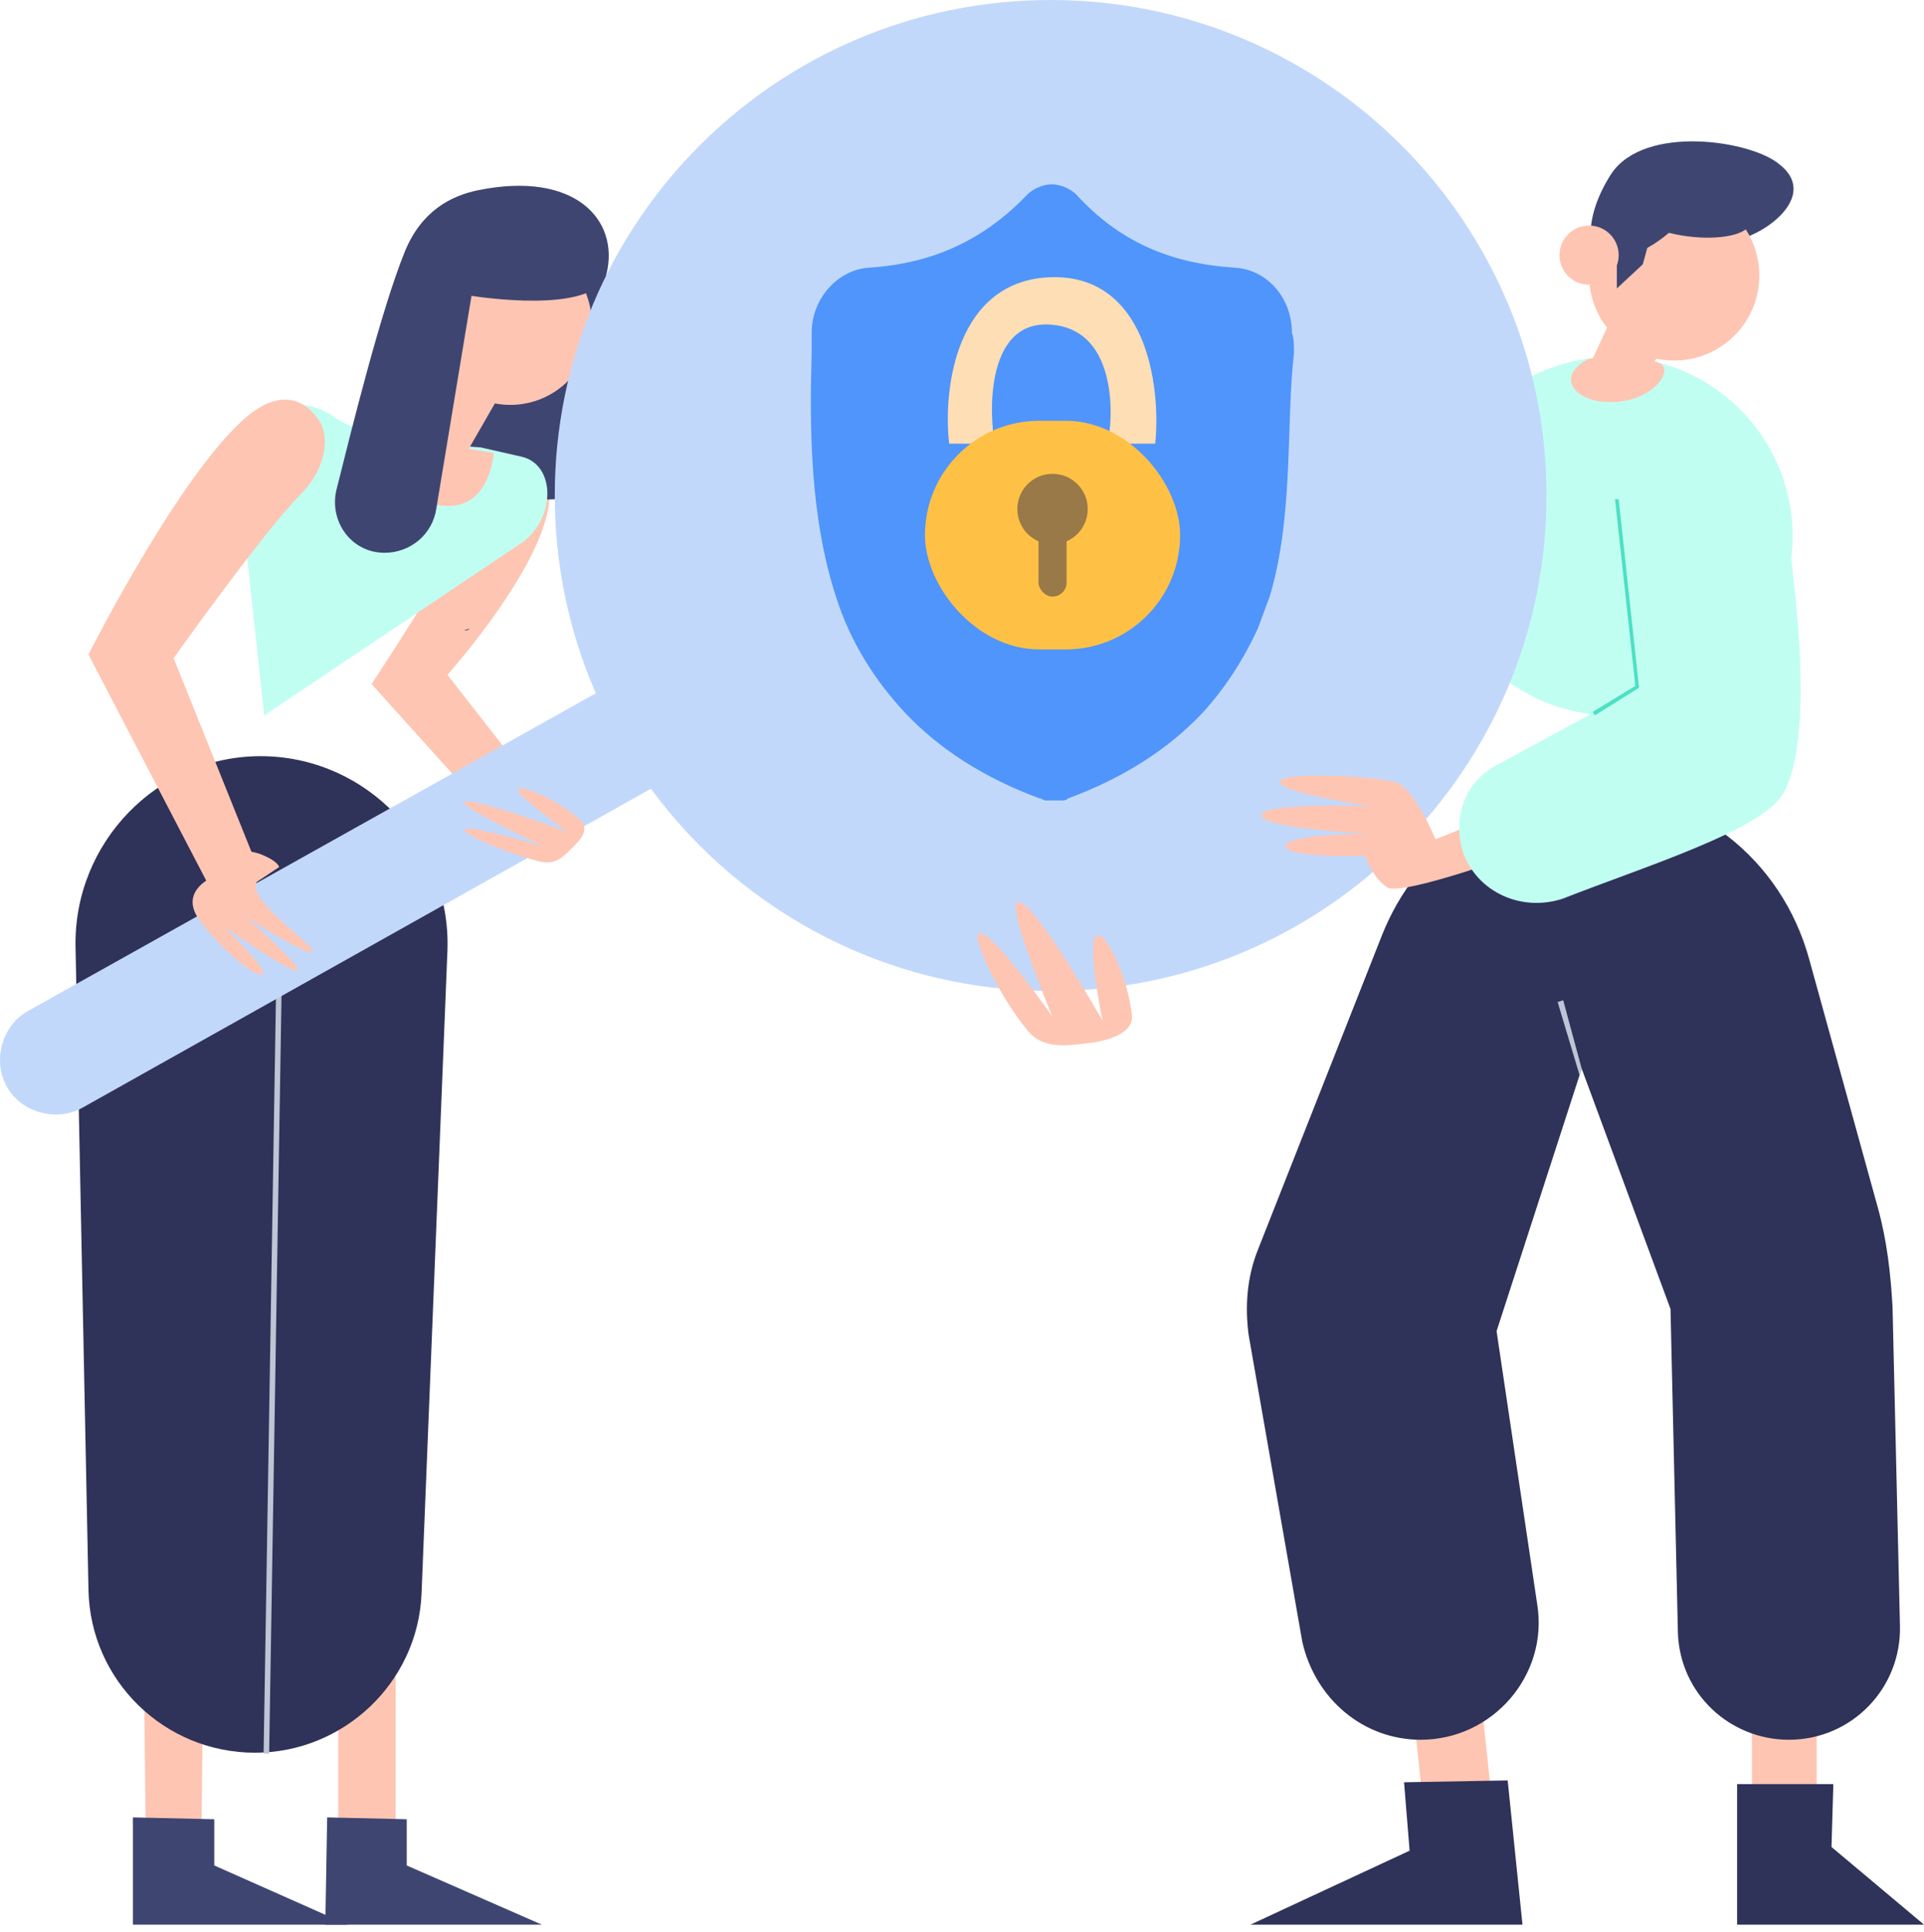 <svg xmlns="http://www.w3.org/2000/svg" width="261" height="262" viewBox="0 0 261 262" fill="none"><path d="M193.48 248.758L190.719 222.679L200.006 221.926L202.767 247.755L193.48 248.758Z" fill="#FEC5B2"></path><path d="M246.441 251.015V225.939L237.656 226.189V251.015H246.441Z" fill="#FEC5B2"></path><path d="M27.314 249.511L27.565 227.443L19.533 227.694L19.784 249.511H27.314Z" fill="#FEC5B2"></path><path d="M53.669 249.511V227.443L45.888 227.694V249.511H53.669Z" fill="#FEC5B2"></path><path d="M35.346 102.563C21.29 102.563 9.995 114.349 10.246 128.391L12.003 215.657C12.254 227.945 22.294 237.725 34.593 237.725C46.642 237.725 56.682 228.196 57.184 216.159L60.698 128.893C61.2 114.599 49.654 102.563 35.346 102.563Z" fill="#2F3259"></path><path d="M190.467 241.737L204.524 241.486L206.532 261.046H169.634L191.22 251.015L190.467 241.737Z" fill="#2F3259"></path><path d="M248.701 241.988H235.648V261.046H261L248.45 250.514L248.701 241.988Z" fill="#2F3259"></path><path d="M192.727 235.969C202.516 235.969 210.046 227.192 208.54 217.663L203.018 180.55L214.564 144.942L226.613 177.541L227.617 221.425C227.868 229.7 234.645 235.969 242.677 235.969C251.211 235.969 257.988 228.948 257.737 220.422L256.733 177.29C256.482 172.777 255.98 168.263 254.725 163.749L245.438 130.147C241.673 116.355 229.625 107.076 215.819 107.076C203.269 107.076 192.225 114.85 187.456 126.887L170.638 169.517C169.132 173.278 168.881 177.29 169.383 181.052L176.663 222.679C178.42 230.452 184.946 235.969 192.727 235.969Z" fill="#2F3259"></path><path d="M76.762 112.092L60.697 91.529C60.697 91.529 75.507 74.978 74.503 66.202C74.001 62.691 70.236 65.199 67.475 67.456C65.467 69.211 64.463 68.459 62.956 71.969C60.697 77.235 50.406 92.783 50.406 92.783L70.738 115.352" fill="#FEC5B2"></path><path d="M218.831 97.046C232.278 97.046 243.178 86.156 243.178 72.722C243.178 59.288 232.278 48.398 218.831 48.398C205.384 48.398 194.483 59.288 194.483 72.722C194.483 86.156 205.384 97.046 218.831 97.046Z" fill="#C1FEF2"></path><path d="M224.855 49.15C227.617 49.902 223.851 55.419 216.823 54.416C212.807 53.664 211.552 50.654 215.568 48.648C215.568 48.648 218.078 48.398 221.341 48.648C224.604 48.899 224.855 49.15 224.855 49.15Z" fill="#FEC5B2"></path><path d="M218.58 23.572C214.062 30.593 215.317 36.612 219.835 39.621C224.353 42.63 228.369 35.107 236.401 32.349C240.919 30.844 246.191 26.079 241.421 22.318C237.656 19.058 223.098 16.801 218.58 23.572Z" fill="#3E4571"></path><path d="M227.115 48.899C233.491 48.899 238.661 43.735 238.661 37.364C238.661 30.993 233.491 25.829 227.115 25.829C220.738 25.829 215.568 30.993 215.568 37.364C215.568 43.735 220.738 48.899 227.115 48.899Z" fill="#FEC5B2"></path><path d="M215.819 49.15L223.35 50.905L228.37 42.379L220.839 38.367L215.819 49.15Z" fill="#FEC5B2"></path><path d="M224.102 30.593C224.353 30.593 222.847 35.859 222.847 35.859L219.333 39.119V32.098L224.102 30.593Z" fill="#3E4571"></path><path d="M225.56 32.253C229.195 29.478 231.05 25.801 229.703 24.04C228.356 22.279 224.317 23.102 220.682 25.877C217.047 28.652 215.192 32.329 216.539 34.09C217.886 35.85 221.925 35.028 225.56 32.253Z" fill="#3E4571"></path><path d="M237.469 30.143C237.686 28.496 234.186 26.676 229.651 26.079C225.115 25.483 221.262 26.334 221.045 27.982C220.828 29.63 224.328 31.449 228.864 32.046C233.399 32.643 237.252 31.791 237.469 30.143Z" fill="#3E4571"></path><path d="M215.567 38.618C217.785 38.618 219.583 36.821 219.583 34.605C219.583 32.39 217.785 30.593 215.567 30.593C213.349 30.593 211.551 32.39 211.551 34.605C211.551 36.821 213.349 38.618 215.567 38.618Z" fill="#FEC5B2"></path><path d="M81.531 67.456L82.284 37.364L64.463 37.113L62.706 68.208L81.531 67.456Z" fill="#3E4571"></path><path d="M52.164 59.682C52.164 59.682 46.642 57.676 45.136 56.422C40.115 52.911 31.581 55.419 32.083 62.44L35.848 97.046L70.989 73.474C75.507 69.963 75.256 62.942 70.738 61.939L65.216 60.685" fill="#C1FEF2"></path><path d="M69.232 54.917C75.331 54.917 80.276 49.977 80.276 43.884C80.276 37.79 75.331 32.85 69.232 32.85C63.132 32.85 58.188 37.79 58.188 43.884C58.188 49.977 63.132 54.917 69.232 54.917Z" fill="#FEC5B2"></path><path d="M61.748 47.972L53.747 61.888L60.711 65.885L68.713 51.969L61.748 47.972Z" fill="#FEC5B2"></path><path d="M66.973 61.437C66.973 61.437 66.471 69.963 59.192 68.459C52.164 67.205 51.913 58.93 51.913 58.93" fill="#FEC5B2"></path><path d="M62.956 85.511C63.208 85.511 63.459 85.511 63.71 85.26L62.956 85.511Z" fill="#232341"></path><path d="M52.163 74.978C55.678 74.978 58.69 72.471 59.192 68.96L63.961 40.122C63.961 40.122 80.778 42.881 82.284 37.113C84.041 29.841 78.017 23.07 64.714 25.829C61.2 26.581 57.184 28.587 54.925 34.104C51.661 42.128 47.645 58.428 45.637 66.453C44.633 70.716 47.645 74.978 52.163 74.978Z" fill="#3E4571"></path><path d="M29.071 246.752L18.027 246.501V261.046H47.144L29.071 253.021V246.752Z" fill="#3E4571"></path><path d="M55.176 246.752L44.382 246.501L44.131 261.046H73.499L55.176 253.021V246.752Z" fill="#3E4571"></path><path d="M37.551 128.021L35.759 237.845L36.512 237.857L38.304 128.033L37.551 128.021Z" fill="#BCC6D4"></path><path d="M214.313 145.945L211.301 135.914L212.054 135.663L214.564 144.942L214.313 145.945Z" fill="#BCC6D4"></path><path d="M28.067 119.615L12.002 88.77C12.002 88.77 25.557 61.939 34.593 55.67C37.856 53.413 41.119 53.663 43.378 57.174C44.884 59.682 43.88 63.945 40.868 66.954C35.848 71.969 23.549 89.272 23.549 89.272L34.342 116.104" fill="#FEC5B2"></path><path d="M11.25 150.208L98.85 101.058C102.365 99.052 104.875 96.544 102.867 93.034L101.863 90.777C99.855 87.266 95.085 86.012 91.571 88.018L3.719 137.168C0.205 139.174 -1.05 143.939 0.958 147.449C2.966 150.96 7.735 152.214 11.25 150.208Z" fill="#C2D8FB"></path><path d="M37.856 117.608C37.856 117.608 37.856 116.856 35.346 115.853C31.832 114.599 28.569 116.355 28.569 116.355V119.113C28.569 119.113 24.05 121.119 27.314 125.131C30.326 129.144 34.844 132.654 35.597 132.153C36.601 131.651 30.326 125.633 30.326 125.633C30.326 125.633 39.613 132.153 40.366 131.651C41.119 131.15 33.338 124.379 33.338 124.379C33.338 124.379 41.119 129.394 42.374 129.144C43.629 128.893 33.338 122.122 34.844 119.614" fill="#FEC5B2"></path><path d="M78.017 114.599C76.511 116.104 75.507 117.358 73.248 116.856C68.228 115.602 62.957 113.095 62.957 112.593C63.208 111.59 73.75 114.85 73.75 114.85C73.75 114.85 62.706 109.584 62.957 108.832C63.459 107.829 77.013 112.844 77.013 112.844C77.013 112.844 69.985 107.829 70.236 107.076C70.487 106.324 75.256 108.33 78.268 110.838C79.774 111.841 79.523 113.095 78.017 114.599Z" fill="#FEC5B2"></path><path d="M142.525 134.41C179.677 134.41 209.795 104.321 209.795 67.205C209.795 30.089 179.677 0 142.525 0C105.373 0 75.256 30.089 75.256 67.205C75.256 104.321 105.373 134.41 142.525 134.41Z" fill="#C2D8FB"></path><path d="M148.048 141.431C144.283 141.932 141.522 142.183 139.514 139.926C134.995 134.409 131.983 127.137 132.736 126.636C134.242 125.633 142.777 137.92 142.777 137.92C142.777 137.92 136.501 122.874 138.008 122.373C140.016 121.621 149.554 138.422 149.554 138.422C149.554 138.422 147.295 127.388 148.801 126.887C150.056 126.385 153.068 132.654 153.57 137.92C153.57 139.676 151.562 140.929 148.048 141.431Z" fill="#FEC5B2"></path><path d="M204.022 110.086L194.735 113.847C194.735 113.847 191.723 106.575 189.213 106.074C186.953 105.321 173.65 104.569 173.65 106.074C173.65 107.578 185.949 109.333 185.949 109.333C185.949 109.333 171.14 108.832 171.14 110.587C171.14 112.343 185.698 113.095 185.698 113.095C185.698 113.095 174.152 113.095 174.403 114.85C174.654 116.355 185.196 116.104 185.196 116.104C185.196 116.104 186.2 119.113 188.209 120.367C190.217 121.621 207.285 115.352 207.285 115.352" fill="#FEC5B2"></path><path d="M198.249 114.85C197.245 110.587 198.751 106.324 202.516 104.067L222.345 93.284L220.337 63.694L241.924 68.71C241.924 68.71 247.195 98.3 241.924 107.578C239.162 112.593 222.847 117.609 212.054 121.872C206.03 123.878 199.755 120.618 198.249 114.85Z" fill="#C1FEF2"></path><path d="M216.321 97.046L216.07 96.544L221.843 93.034L219.082 67.706H219.584L222.345 93.284L216.321 97.046Z" fill="#4CE0C4"></path><path d="M175.258 45.133C175.258 40.445 171.945 36.584 167.528 36.308C158.694 35.756 151.793 32.722 145.995 26.379C145.167 25.552 143.787 25 142.682 25C141.578 25 140.198 25.552 139.37 26.379C133.572 32.447 126.671 35.756 117.837 36.308C113.696 36.584 110.107 40.445 110.107 45.133C110.107 45.961 110.107 46.788 110.107 47.616V47.891C109.831 57.82 109.831 69.955 113.42 80.987C115.352 87.055 118.665 92.295 122.806 96.708C127.499 101.672 133.572 105.533 141.026 108.291C141.302 108.291 141.578 108.567 141.854 108.567C142.13 108.567 142.682 108.567 142.959 108.567C143.235 108.567 143.511 108.567 144.063 108.567C144.339 108.567 144.615 108.567 144.891 108.291C152.345 105.533 158.418 101.672 163.111 96.708C166.148 93.398 168.633 89.537 170.565 85.4C171.117 84.021 171.669 82.366 172.221 80.987C175.534 69.955 174.43 57.544 175.534 47.891C175.534 46.788 175.534 45.961 175.258 45.133Z" fill="#4F95FC"></path><path d="M134.357 59.676H129.208C128.507 52.628 130.209 38.445 142.625 38.097C155.04 37.749 156.887 52.338 156.259 59.676H150.856C151.714 54.575 151.269 44.204 142.625 43.537C133.98 42.87 133.511 54.018 134.357 59.676Z" fill="#FEDEB4" stroke="#FEDEB4"></path><rect x="125.477" y="57.071" width="34.611" height="31.013" rx="15.507" fill="#FFC145"></rect><circle cx="142.781" cy="69.042" r="4.776" fill="#997947"></circle><rect x="140.88" y="69.084" width="3.804" height="11.835" rx="1.902" fill="#997947"></rect></svg>
